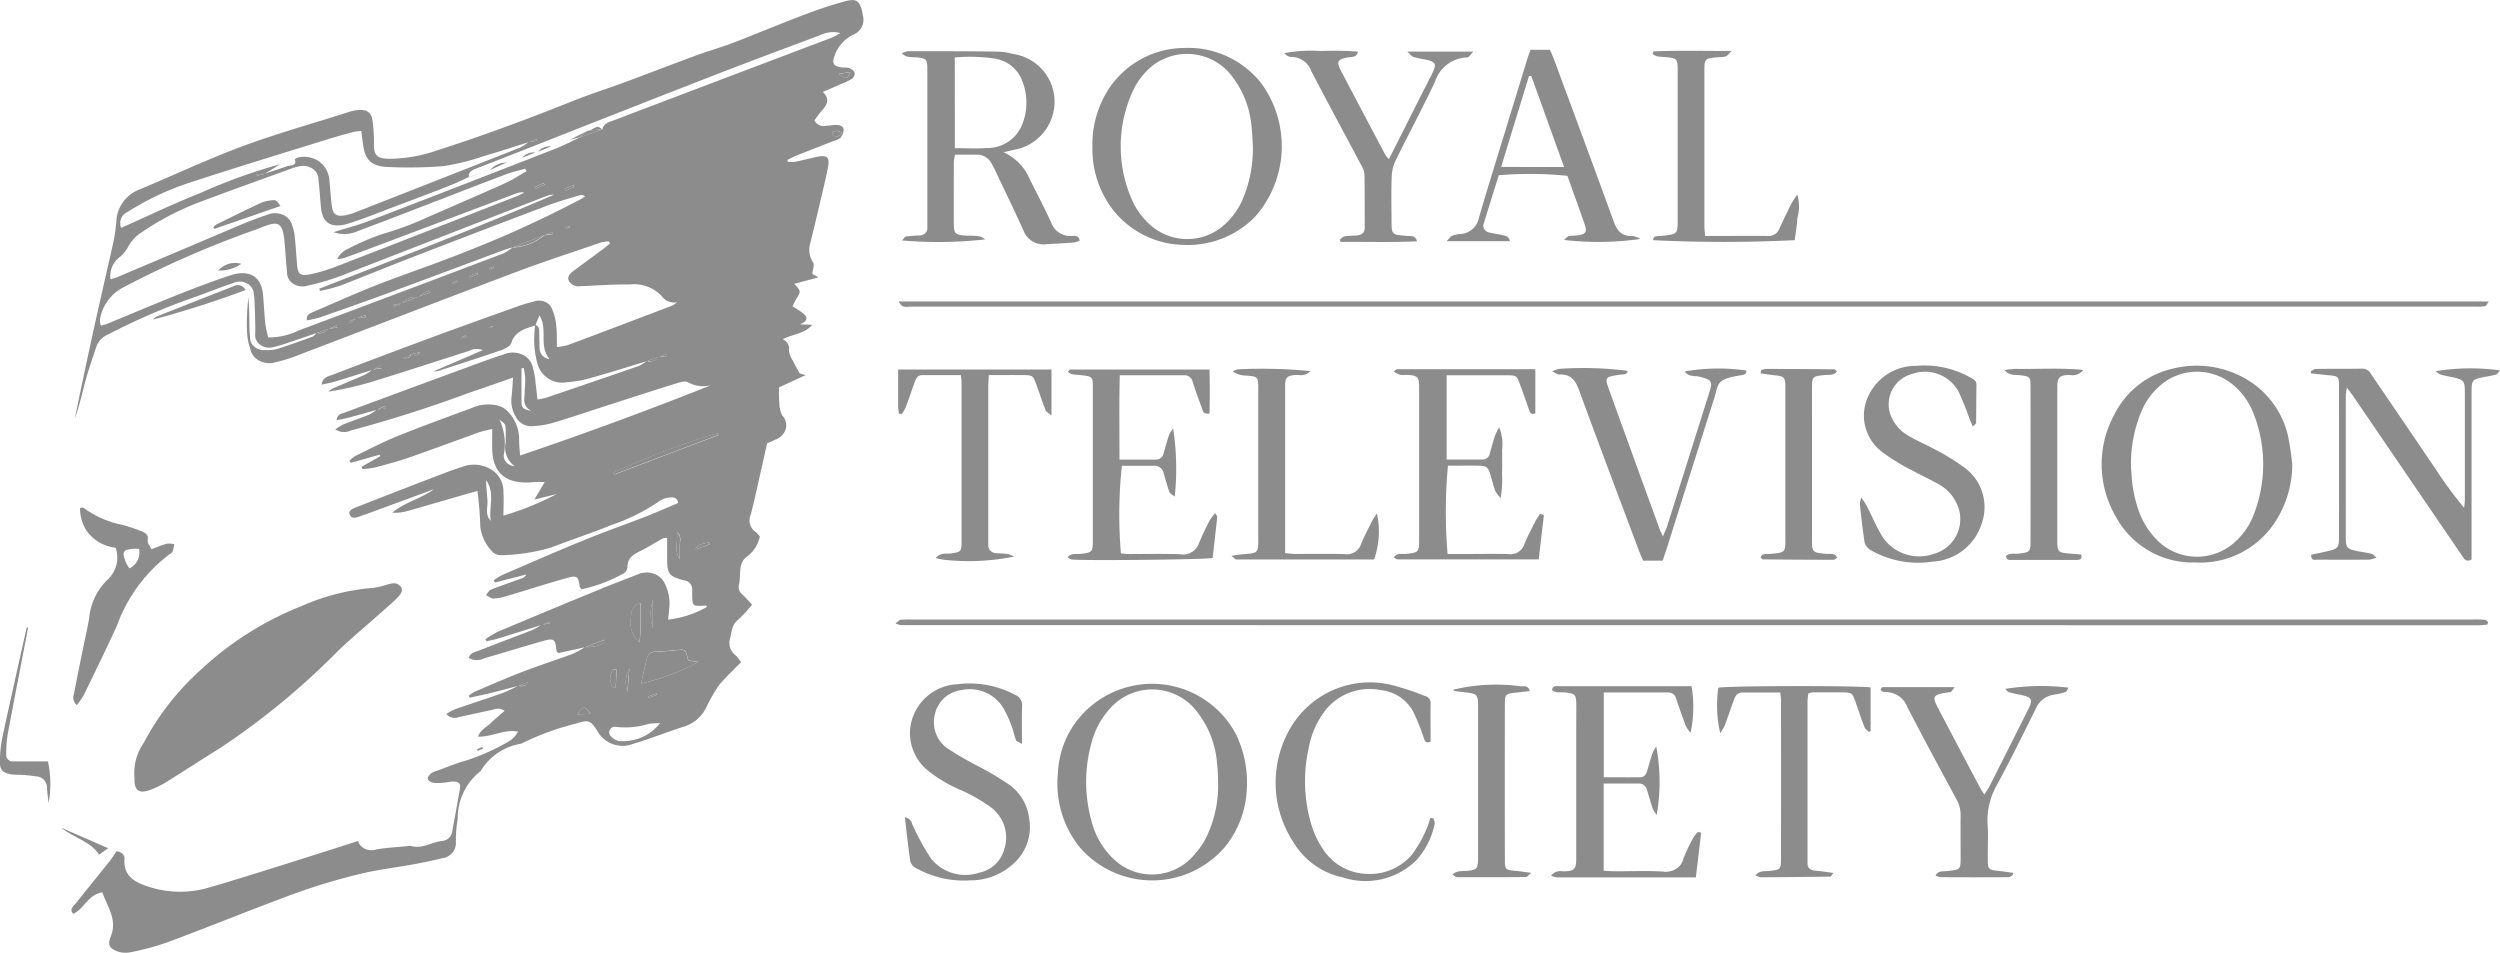 <svg xmlns="http://www.w3.org/2000/svg" width="134.431" height="51.239" viewBox="0 0 134.431 51.239">
  <g id="royal-television-society-award" opacity="0.45">
    <path id="Path_182" data-name="Path 182" d="M751.424,1326c-.813.253-1.624.51-2.438.758-.184.056-.378.087-.569.129l-.06-.111a5.869,5.869,0,0,1,.694-.41q2.725-1.147,5.462-2.271c.689-.283,1.391-.547,2.083-.82a1.175,1.175,0,0,1,.81-.018,1,1,0,0,1,.58.5,2.37,2.37,0,0,1,.247,1.435c-.009.178-.035.354-.056.533a5.477,5.477,0,0,0,2.1-.684c-.022-.024-.044-.071-.062-.069-.726.041-.726.041-.74-.584v-.273a.481.481,0,0,0-.443-.5c-.8-.213-.895-.349-.905-1.083v-1.2a.776.776,0,0,0-.226.026c-.4.219-.772.461-1.185.663s-.725.4-.72.863a.461.461,0,0,1-.216.362,8.233,8.233,0,0,1-2.249.849c-.047-.062-.1-.1-.108-.148-.076-.567-.139-.618-.772-.436-1.055.3-2.1.636-3.151.947a2.839,2.839,0,0,1-.715.137c-.13,0-.264-.121-.4-.187.091-.1.154-.254.278-.3.544-.213,1.1-.4,1.653-.6a.372.372,0,0,0,.235-.209l-1.684.434-.068-.122a3.677,3.677,0,0,1,.463-.284c1.475-.637,2.948-1.281,4.438-1.89,1.081-.442,2.191-.83,3.281-1.253.579-.226,1.145-.477,1.737-.726a.284.284,0,0,0-.124-.24.371.371,0,0,0-.291-.058,1.149,1.149,0,0,0-.565.176,10.332,10.332,0,0,1-2.562,1.286c-1.081.441-2.2.809-3.295,1.23a10.346,10.346,0,0,1-2.657.41.627.627,0,0,1-.478-.173,2.305,2.305,0,0,1-.666-1.367,17.644,17.644,0,0,0-.154-1.913c-.222.061-.428.115-.632.175-1.081.31-2.146.626-3.223.928a2.191,2.191,0,0,1-.72.061c.658-.559,1.554-.749,2.24-1.261l-1.854.683c-.683.251-1.362.507-2.048.749-.2.071-.484.2-.609-.02-.154-.274.17-.377.38-.46q2.253-.885,4.516-1.749c.358-.137.72-.273,1.081-.384a1.773,1.773,0,0,1,1.568.1,1.365,1.365,0,0,1,.7,1.244c.025.393,0,.788,0,1.262a15.956,15.956,0,0,0,2.876-1.168l-1.211.3.554-.939q-.289-.012-.579,0c-1.444.151-2.209-.44-2.243-1.746-.009-.342,0-.683,0-1.109q-.352.071-.693.174c-1.276.456-2.543.933-3.823,1.377-.592.205-1.205.362-1.814.524a4.532,4.532,0,0,1-.641.079l-.054-.119,1-.57-.031-.081-1.545.434-.079-.105a1.655,1.655,0,0,1,.309-.256c.756-.367,1.5-.76,2.282-1.075,1.307-.529,2.64-1.009,3.964-1.5a2.156,2.156,0,0,1,1.437-.136,1.127,1.127,0,0,1,.5.286,2.146,2.146,0,0,1,.633,1.5,8.684,8.684,0,0,0,.057.894c3.524-1.193,6.9-2.443,10.261-3.776a1.7,1.7,0,0,1-1.248-.168c-.12-.077-.4,0-.582.056-1.2.373-2.4.761-3.595,1.147-1.023.329-2.041.675-3.071.985a4.968,4.968,0,0,1-1.081.177.918.918,0,0,1-.9-.472,1.674,1.674,0,0,1-.247-1.1c.037-.321.051-.645.08-1.039-.856.3-1.631.568-2.409.835q-3.1,1.153-6.317,2.012a.827.827,0,0,1-.83-.065,3.432,3.432,0,0,1,.454-.274c.45-.179.912-.331,1.36-.512a2.468,2.468,0,0,0,.417-.273l.488-.066-.051-.137-.425.211c-.525.146-1.05.3-1.577.436-.182.049-.372.079-.595.124.028-.314.26-.349.434-.41q3.655-1.358,7.316-2.7c.4-.146.8-.291,1.2-.41a1.228,1.228,0,0,1,1.017-.011.985.985,0,0,1,.591.732,4.236,4.236,0,0,1,.139.8c.038.282.065.565.1.886a4.107,4.107,0,0,0,.463-.093q2.5-.847,4.987-1.708a2.236,2.236,0,0,0,.434-.273.522.522,0,0,0,.618-.22l.477-.041-.029-.1-.437.151-.618.22c-1.027.311-2.05.634-3.089.926a5.886,5.886,0,0,1-1.2.206,1.378,1.378,0,0,1-1.6-.98,4.964,4.964,0,0,1-.18-1.177,7.03,7.03,0,0,1,.051-.922c.227.071.216.243.221.41,0,.273.009.547.017.82a.583.583,0,0,0,.536.606c-.6-.724-.069-1.566-.545-2.354l-.215.547c-.558.172-1.106.324-1.292.936-.052.175-.361.335-.592.41-1.05.366-2.115.7-3.175,1.049a1.021,1.021,0,0,1-.422.076l2.653-1.142a.888.888,0,0,0-.752.045c-1.721.547-3.436,1.11-5.161,1.64a17.176,17.176,0,0,1-2.391.547,1.18,1.18,0,0,1,.232-.172c.572-.248,1.151-.481,1.721-.734a2.634,2.634,0,0,0,.408-.273l.5-.082-.054-.136-.436.227c-.655.206-1.307.41-1.963.615-.236.071-.483.112-.772.179.048-.389.34-.44.57-.527,1.7-.647,3.4-1.292,5.1-1.921,1.611-.6,3.23-1.173,4.849-1.754a8.067,8.067,0,0,1,.874-.262.836.836,0,0,1,.6,0,.692.692,0,0,1,.4.4,2.8,2.8,0,0,1,.223.892c.043.357.028.719.04,1.151a3.732,3.732,0,0,0,.584-.107q2.78-1.04,5.554-2.1a1.038,1.038,0,0,0,.318-.2.833.833,0,0,1-.822-.331,2.042,2.042,0,0,0-1.736-.628c-.877-.011-1.756.059-2.635.091a.6.6,0,0,1-.618-.273c-.124-.249.068-.41.26-.558.5-.376,1.007-.745,1.511-1.118.154-.111.289-.228.433-.343l-.062-.116a2.3,2.3,0,0,0-.43.061c-1.512.52-3.037,1.014-4.529,1.576-3.913,1.474-7.811,2.982-11.717,4.47a7.627,7.627,0,0,1-1.216.383,1.155,1.155,0,0,1-.894-.072.921.921,0,0,1-.5-.662,3.245,3.245,0,0,1-.165-.854,11.242,11.242,0,0,1,.077-1.913c.012.273.028.536.037.805.014.454,0,.91.045,1.367a.634.634,0,0,0,.247.515.82.82,0,0,0,.6.168,2.03,2.03,0,0,0,.666-.074c.618-.2,1.225-.418,1.831-.642.1-.037.164-.137.244-.215a.536.536,0,0,0,.618-.212l.5-.068-.045-.122-.445.2-.618.21c-.535.184-1.069.371-1.607.547a5.968,5.968,0,0,1-.7.207.839.839,0,0,1-.732-.108.636.636,0,0,1-.278-.609c.012-.6-.023-1.2-.042-1.8a1.909,1.909,0,0,0-.036-.325.658.658,0,0,0-.37-.575.843.843,0,0,0-.748-.013c-.674.222-1.329.486-1.993.727a34.843,34.843,0,0,0-4.756,2.05,1.106,1.106,0,0,0-.587.6c-.2.608-.417,1.215-.586,1.831-.188.684-.332,1.383-.581,2.062.091-.443.178-.887.272-1.328.309-1.463.618-2.925.947-4.386.28-1.263.578-2.523.856-3.787a8.661,8.661,0,0,0,.154-1.079,1.918,1.918,0,0,1,1.268-1.733c1.835-.77,3.634-1.619,5.506-2.314s3.811-1.23,5.716-1.842a2.4,2.4,0,0,1,.416-.1c.525-.067.8.084.867.547a8.187,8.187,0,0,1,.079,1.3c0,.577.154.749.808.765a7.987,7.987,0,0,0,2.643-.47c2.433-.778,4.814-1.665,7.171-2.608.927-.373,1.9-.683,2.844-1.03,1.3-.482,2.6-.984,3.9-1.464.586-.215,1.191-.386,1.775-.6.7-.259,1.391-.547,2.075-.82.8-.317,1.607-.642,2.422-.939.567-.206,1.148-.391,1.735-.547.522-.137.7-.03.851.432a3.165,3.165,0,0,1,.063.321.869.869,0,0,1-.525,1.059,1.949,1.949,0,0,0-.976,1.081c-.188.476-.08.634.473.683a.909.909,0,0,1,.309.029c.113.057.254.147.278.243a.367.367,0,0,1-.134.326,3.537,3.537,0,0,1-.595.282c-.309.137-.618.274-.981.428.431.41.2.726-.08,1.037a5.964,5.964,0,0,0-.369.492.545.545,0,0,0,.618.29c.184-.008.367-.042.551-.044s.4.065.4.262a.7.7,0,0,1-.171.429,1.009,1.009,0,0,1-.377.174c-.656.258-1.316.512-1.971.773-.176.07-.34.161-.508.245l.037.1a1.986,1.986,0,0,0,.383,0c.4-.083.794-.19,1.193-.273.49-.105.663.026.589.469s-.178.855-.277,1.282c-.228.976-.456,1.954-.7,2.927a1.212,1.212,0,0,0,.155.994c.093.152-.017.4-.036.628l.326.187-1.295.346c.366.41.363.4.1.82a3.616,3.616,0,0,0-.193.4,4.441,4.441,0,0,1,.609.4c.194.18.224.39-.215.557l.66.027c-.4.489-1.038.491-1.585.776a.553.553,0,0,1,.338.6,1.189,1.189,0,0,0,.2.539c.105.219.229.429.372.7l.326.087-1.438.666c0,.312,0,.6.025.89a1.442,1.442,0,0,0,.154.619.757.757,0,0,1,.184.731.869.869,0,0,1-.556.564q-.216.107-.445.194c-.117.528-.223,1.017-.334,1.5-.178.783-.339,1.57-.548,2.348a.751.751,0,0,0,.271.928,1.43,1.43,0,0,1,.222.244,1.841,1.841,0,0,1-.741,1.114c-.454.376-.252.994-.389,1.5a.529.529,0,0,0,.224.534c.155.145.29.3.487.511a6.814,6.814,0,0,1-.755.819c-.351.282-.326.641-.425.987a.847.847,0,0,0,.309.933,2.772,2.772,0,0,1,.28.359c-.318.32-.643.636-.952.964a3.227,3.227,0,0,0-.409.53,10.957,10.957,0,0,0-.531.975,2,2,0,0,1-1.282,1.025c-.885.29-1.75.632-2.643.9a1.55,1.55,0,0,1-1.908-.692c-.371-.578-.464-.62-1.162-.4a14.207,14.207,0,0,0-2.894,1.06.278.278,0,0,1-.056.023,3.081,3.081,0,0,0-2.163,1.465,3.2,3.2,0,0,0-1.235,2.572,6.614,6.614,0,0,0-.1,1.248.827.827,0,0,1-.746.87c-.513.13-1.033.235-1.557.331-.944.174-1.908.282-2.835.511a32.847,32.847,0,0,0-3.44,1.024c-2.331.855-4.622,1.793-6.952,2.662a14.542,14.542,0,0,1-2.057.546,1.252,1.252,0,0,1-.7-.1c-.366-.159-.442-.35-.264-.789.352-.876-.182-1.571-.463-2.352-.8.146-.953.881-1.566,1.156-.21-.247,0-.4.12-.538.618-.773,1.236-1.537,1.854-2.308.124-.153.221-.322.351-.513a.466.466,0,0,1,.333.139.36.36,0,0,1,.1.314c-.057,1.03.8,1.318,1.65,1.551a5.471,5.471,0,0,0,2.977-.082c1.483-.428,2.95-.9,4.421-1.359,1.159-.364,2.317-.738,3.514-1.121a.673.673,0,0,0,.378.425.826.826,0,0,0,.611.028c.538-.091,1.091-.118,1.636-.172.06,0,.13-.038.179-.023.63.2,1.146-.2,1.727-.26a.593.593,0,0,0,.536-.529q.206-1.128.409-2.255c.053-.3-.046-.41-.385-.41-.142,0-.283.044-.425.054a2.8,2.8,0,0,1-.61.016.432.432,0,0,1-.309-.209c-.025-.08.09-.219.181-.3a1.082,1.082,0,0,1,.329-.144c.513-.187,1.015-.4,1.545-.546a11.514,11.514,0,0,0,2.354-1.058,1.255,1.255,0,0,0,.442-.5c-.746-.136-1.381.29-2.144.274.117-.362.448-.506.67-.72s.485-.432.757-.671a.636.636,0,0,0-.618-.061c-.618.129-1.236.273-1.854.4a.57.57,0,0,1-.66-.168,3.057,3.057,0,0,1,.453-.25c.859-.3,1.727-.577,2.584-.882q.434-.177.845-.393a.439.439,0,0,0,.313.007.37.37,0,0,0,.218-.2l-.521.2c-.53.137-1.058.283-1.59.41-.347.086-.7.155-1.05.231l-.049-.1a1.725,1.725,0,0,1,.309-.216c.849-.361,1.7-.734,2.561-1.066.9-.347,1.83-.643,2.74-.981a4.735,4.735,0,0,0,.649-.363,1.717,1.717,0,0,0,1.1-.281l-.045-.111-1.04.4-1.454.32c-.055-.057-.1-.083-.1-.111-.074-.684-.122-.714-.862-.5-1.013.291-2.02.6-3.032.894a.866.866,0,0,1-.819-.016c.057-.284.337-.318.539-.4.953-.377,1.917-.733,2.872-1.106a3.891,3.891,0,0,0,.5-.286l.464-.069-.033-.093Zm-9.993-16.475-.431.163.082.1c.111-.093.224-.185.338-.274l.508-.052-.031-.106Zm2.927,1.939-.4.2c.193.019.352-.01.4-.2.184.048.369.1.485-.122Zm-.5-2.748.853-.337.653-.236-.079-.115c-.187.12-.374.24-.564.359a.981.981,0,0,0-.854.336l-.463.072.028.092Zm9.549-8.91,1.245-.444-.009.019c.056-.362.417-.425.7-.534q5.822-2.215,11.651-4.418a3.819,3.819,0,0,0,.44-.243,1.532,1.532,0,0,0-1.081.114c-1.965.734-3.93,1.468-5.883,2.226q-4.734,1.845-9.451,3.71-1.545.607-3.09,1.208c-.25.1-.507.186-.464.495l.009-.015c-.34.153-.673.321-1.023.458-.958.375-1.918.74-2.883,1.1-.85.319-1.688.666-2.557.938-.939.3-1.421-.009-1.5-.873-.046-.488-.074-.978-.131-1.465a.707.707,0,0,0-.344-.618.919.919,0,0,0-.772-.093,1.894,1.894,0,0,0-.293.082c-1.7.622-3.42,1.23-5.117,1.873a14.874,14.874,0,0,0-3.008,1.592,2.078,2.078,0,0,0-.723.8,1.847,1.847,0,0,1-.474.547,1.258,1.258,0,0,0-.45,1.163c.155-.052.27-.08.377-.125q3.223-1.362,6.445-2.733c.519-.219,1.044-.429,1.583-.605a1.054,1.054,0,0,1,.842-.015.861.861,0,0,1,.52.586,2.353,2.353,0,0,1,.142.638c.051.488.079.977.12,1.466.046.536.182.636.788.5a8.4,8.4,0,0,0,1.224-.364q4.883-1.891,9.757-3.8c.155-.062.3-.136.45-.212a.754.754,0,0,0-.429.044l-7.261,2.734c-.661.248-1.323.5-1.988.738a2.067,2.067,0,0,1-.38.058,1.089,1.089,0,0,1,.482-.5,14.232,14.232,0,0,1,1.866-.821,17.826,17.826,0,0,0,2.331-.846c.36-.172.735-.323,1.1-.484,1.081-.476,2.178-.942,3.255-1.432.4-.181.763-.425,1.143-.639l-.073-.137c-.343.1-.7.175-1.029.3-1.755.667-3.5,1.347-5.252,2.02-.9.347-1.809.695-2.717,1.032a1.726,1.726,0,0,1-1.305.063c.618-.2,1.253-.358,1.854-.586q5.059-1.942,10.1-3.914c.448-.175.871-.4,1.305-.6Zm-1.866,5.243-1.716.662c-.136.038-.276.068-.408.118-2.178.808-4.353,1.624-6.533,2.427-1.137.418-2.283.82-3.43,1.22a6.188,6.188,0,0,1-.7.159c-.039-.312.173-.378.349-.453,1.126-.485,2.243-.992,3.388-1.44,1.52-.595,3.082-1.112,4.6-1.719a59.815,59.815,0,0,0,6.354-2.885c.1-.052.182-.115.273-.172a.36.36,0,0,0-.3-.057c-.562.172-1.134.328-1.679.534q-3.8,1.435-7.58,2.9c-1.205.465-2.395.957-3.6,1.423a10,10,0,0,1-1.094.287l-.045-.12c4.23-1.648,8.473-3.266,12.632-5.056a1.124,1.124,0,0,0-.454.086q-5.471,2.128-10.942,4.251a12.559,12.559,0,0,1-1.863.554.919.919,0,0,1-.77-.1.705.705,0,0,1-.333-.623c-.056-.523-.084-1.049-.133-1.574a3.276,3.276,0,0,0-.1-.645c-.114-.372-.318-.462-.737-.335-.252.077-.492.181-.738.273a53.039,53.039,0,0,0-7.117,3.108,2.373,2.373,0,0,0-1.236,1.715,1.092,1.092,0,0,0,.046.331,3.2,3.2,0,0,0,.329-.092c1.284-.529,2.561-1.071,3.853-1.585.918-.365,1.843-.717,2.781-1.026,1.012-.331,1.658.052,1.753.995.056.547.074,1.093.133,1.629a5.985,5.985,0,0,0,.154.711,3.524,3.524,0,0,0,1.61-.362q5.535-2.067,11.056-4.16a2.617,2.617,0,0,0,.463-.306,2.9,2.9,0,0,0,1.715-.661l.474-.066-.028-.1Zm-.848-5c-.812.254-1.62.521-2.439.757a12.27,12.27,0,0,1-2.127.532,23.828,23.828,0,0,1-2.955.052c-.911-.021-1.276-.357-1.39-1.166-.035-.247-.066-.495-.1-.776a3.957,3.957,0,0,0-.463.065c-.51.136-1.02.281-1.523.439-2.345.73-4.7,1.444-7.027,2.207a14.914,14.914,0,0,0-3.589,1.667.644.644,0,0,0-.309.834c1.423-.631,2.781-1.288,4.2-1.849a30.341,30.341,0,0,1,4.349-1.574c-.276.172-.553.344-.833.514l-.476.037.02.088.449-.127c.4-.137.809-.257,1.208-.4.185-.067.551,0,.415-.366a.369.369,0,0,1,.192-.107,1.409,1.409,0,0,1,1.1.2,1.372,1.372,0,0,1,.572,1.042c.043.433.071.868.12,1.3.066.571.27.683.9.53a2.321,2.321,0,0,0,.29-.089q4.471-1.752,8.937-3.511a2.838,2.838,0,0,0,.474-.31l.456-.062-.034-.1Zm6.048,29.109A11.866,11.866,0,0,0,759.81,1328l-.505-.077a.41.41,0,0,1-.059-.074.755.755,0,0,1-.028-.105c-.087-.4-.128-.427-.541-.386-.385.037-.772.073-1.157.094a.443.443,0,0,0-.477.341c-.111.457-.213.911-.312,1.361Zm1.009,2.13c-.284.019-.463.019-.618.045a4.269,4.269,0,0,1-1.741.164.3.3,0,0,0-.309.481.827.827,0,0,0,.428.273,2.5,2.5,0,0,0,2.234-.96Zm-2.52-13.462.057.1,5.608-2.124-.051-.1a42.019,42.019,0,0,0-5.62,2.132Zm1.424,9.124a17.266,17.266,0,0,0,.042-2.112c-.484.137-.484.455-.505.733a1.41,1.41,0,0,0,.457,1.38Zm-6.233-14.759-.125.023v1.766c0,.358.074.439.553.527a.62.62,0,0,1-.4-.67c.015-.362.046-.722.048-1.083a4.076,4.076,0,0,0-.08-.56Zm-.5,5.279a1.238,1.238,0,0,1-.479-1.26c0-.251.014-.5,0-.755s-.022-.239-.332-.488a3.089,3.089,0,0,1,.242,1.85.508.508,0,0,0,.117.438.655.655,0,0,0,.445.218Zm-1.276,2.948c-.122-.727.246-1.5-.252-2.186,0,.372.056.739.073,1.107s-.144.748.18,1.077Zm10.173,2.05v-.748c0-.249.09-.48-.138-.683.02.492-.19.981.131,1.438Zm-3.4,5.941-.181-.015a.819.819,0,0,0-.014.977h.141Zm-2.136,2.42.737-.048c-.337-.429-.408-.429-.739.055Zm2.815-2.469a1.514,1.514,0,0,0-.1,1.253c.034-.428.068-.836.1-1.246Zm1.268-3.69a2.431,2.431,0,0,0,0,1.51Zm9.987-28.289c.429.3.463.292.632-.106Zm.187,3.156c-.224-.1-.381-.15-.519.009a.133.133,0,0,0,.029.137c.179.126.318.06.485-.14Zm-7.878,22.413.755-.273-.052-.114c-.255.108-.577.052-.711.4Zm-12.213-14.687.046.085.463-.207-.034-.065Zm10.135,22.5-.033-.067-.446.172.031.063Zm-4.973-27.2.045.111.477-.22-.049-.085Zm-1.061-.221-.071-.092-.482.221.045.079Zm-4.211,8.179-.04-.075-.233.1.034.064Zm1.177-.487c.1,0,.154.023.167.008a.4.4,0,0,0,.068-.115Zm-1.654-2.472-.036-.064-.272.111.037.068Zm1.69-.724.029.062.241-.095-.029-.061Zm4.071-2.187.043.079.23-.108-.031-.06Z" transform="translate(-722.254 -1292.408)"/>
    <path id="Path_183" data-name="Path 183" d="M780.061,1877.595a2.842,2.842,0,0,1,.493-1.864,14.111,14.111,0,0,1,3.1-3.963,17.184,17.184,0,0,1,5.384-3.4,11.706,11.706,0,0,1,3.763-.973,3.512,3.512,0,0,0,.833-.183c.266-.075.53-.148.728.089s-.012.456-.176.626c-.279.289-.6.547-.9.82-.738.655-1.5,1.288-2.214,1.964a39.967,39.967,0,0,1-6.375,5.268c-.973.6-1.928,1.23-2.9,1.834a4.988,4.988,0,0,1-.859.424c-.607.231-.865.07-.876-.513C780.061,1877.666,780.061,1877.607,780.061,1877.595Z" transform="translate(-772.831 -1835.774)"/>
    <path id="Path_184" data-name="Path 184" d="M1454.813,1348.2a2.79,2.79,0,0,1,1.4,1.442c.386.782.8,1.555,1.157,2.347a1.075,1.075,0,0,0,1.1.707c.165,0,.391-.04.425.255a1.355,1.355,0,0,1-.309.1c-.492.037-.983.064-1.476.09a1.144,1.144,0,0,1-1.228-.719c-.464-1.029-.958-2.05-1.443-3.067a5.257,5.257,0,0,0-.309-.6.861.861,0,0,0-.8-.427H1452.2a2.4,2.4,0,0,0-.068.389c0,1.109-.007,2.217,0,3.324,0,.547.075.611.714.641a6.156,6.156,0,0,1,.677.036,1.064,1.064,0,0,1,.3.165,22.536,22.536,0,0,1-4.48.057c.089-.089.155-.2.227-.213a6.32,6.32,0,0,1,.673-.053.465.465,0,0,0,.339-.111.358.358,0,0,0,.125-.3V1343.6c-.025-.411-.08-.451-.539-.5-.267-.031-.575.042-.834-.224a1.234,1.234,0,0,1,.337-.113c1.6,0,3.205,0,4.806.023a3.748,3.748,0,0,1,.846.127,2.6,2.6,0,0,1,2.225,2.55,2.627,2.627,0,0,1-2.163,2.6C1455.2,1348.108,1455.007,1348.145,1454.813,1348.2Zm-2.626-.221c.618,0,1.169.031,1.718-.007a2.015,2.015,0,0,0,1.9-1.257,3.173,3.173,0,0,0-.013-2.4,1.874,1.874,0,0,0-1.446-1.151,9.031,9.031,0,0,0-2.163-.063Z" transform="translate(-1400.842 -1340.011)"/>
    <path id="Path_185" data-name="Path 185" d="M1595.236,1971.76a5.268,5.268,0,0,1-1.177,3.143,5.152,5.152,0,0,1-7.795.034,5.477,5.477,0,0,1-1.185-4.026,5.035,5.035,0,0,1,.6-2.155,5.107,5.107,0,0,1,8.96.061A5.924,5.924,0,0,1,1595.236,1971.76Zm-1.545-.475c-.014-.227-.013-.555-.057-.879a5.121,5.121,0,0,0-1.236-2.969,3.024,3.024,0,0,0-4.515.018,4.347,4.347,0,0,0-1,1.853,7.841,7.841,0,0,0,0,4.2,4.226,4.226,0,0,0,1.286,2.135,2.976,2.976,0,0,0,3.874.048,4.571,4.571,0,0,0,.953-1.187,6.357,6.357,0,0,0,.689-3.225Z" transform="translate(-1528.191 -1929.361)"/>
    <path id="Path_186" data-name="Path 186" d="M1615.388,1344.964a5.46,5.46,0,0,1,.927-3.176,4.908,4.908,0,0,1,3.993-2.127,5,5,0,0,1,4.146,1.884,5.73,5.73,0,0,1-.322,7.193,5.059,5.059,0,0,1-3.832,1.514,4.965,4.965,0,0,1-3.7-1.752A5.353,5.353,0,0,1,1615.388,1344.964Zm8.628-.011c-.023-.362-.03-.726-.076-1.085a5.1,5.1,0,0,0-1.162-2.827,3.029,3.029,0,0,0-4.588-.018,3.7,3.7,0,0,0-.618.932,7.106,7.106,0,0,0,0,6,3.869,3.869,0,0,0,1,1.285,2.978,2.978,0,0,0,3.878-.042,3.9,3.9,0,0,0,1.021-1.41,6.986,6.986,0,0,0,.544-2.829Z" transform="translate(-1556.645 -1337.082)"/>
    <path id="Path_187" data-name="Path 187" d="M2505.129,1657.942a5.656,5.656,0,0,1-.821,2.942,4.8,4.8,0,0,1-4.4,2.336,4.686,4.686,0,0,1-4.284-2.5,5.573,5.573,0,0,1-.046-5.48,4.663,4.663,0,0,1,3.247-2.47,5.272,5.272,0,0,1,4.182.816,4.788,4.788,0,0,1,1.9,2.852A15.177,15.177,0,0,1,2505.129,1657.942Zm-8.667.181c.021.253.037.671.1,1.083a6.615,6.615,0,0,0,.24,1.012,4.227,4.227,0,0,0,1.117,1.856,3.028,3.028,0,0,0,4.152.026,3.764,3.764,0,0,0,1-1.485,7.451,7.451,0,0,0,0-5.345,3.714,3.714,0,0,0-1.082-1.565,3.013,3.013,0,0,0-3.93-.026,3.783,3.783,0,0,0-1.012,1.352,7.281,7.281,0,0,0-.586,3.092Z" transform="translate(-2381.87 -1632.975)"/>
    <path id="Path_188" data-name="Path 188" d="M1443.79,1902.932c.137-.108.2-.2.27-.2a5.381,5.381,0,0,1,.618-.016h83.976a4.994,4.994,0,0,1,.618.019c.068.008.12.1.155.136-.024.064-.024.084-.036.1a.1.1,0,0,1-.054.024c-.121.015-.243.025-.365.029q-42.449,0-84.9-.007A1.523,1.523,0,0,1,1443.79,1902.932Z" transform="translate(-1395.635 -1869.403)"/>
    <path id="Path_189" data-name="Path 189" d="M1446.631,1589.51h85.5c-.09.119-.13.239-.2.254a2.287,2.287,0,0,1-.489.021H1447.3C1447.095,1589.779,1446.8,1589.906,1446.631,1589.51Z" transform="translate(-1398.3 -1573.299)"/>
    <path id="Path_190" data-name="Path 190" d="M2677.158,1665.647c.292-.062.607-.124.917-.2.478-.107.572-.2.572-.64q.007-4.141,0-8.282c0-.454-.053-.485-.559-.528-.317-.027-.634-.067-.95-.1a.389.389,0,0,0-.011-.113c.091-.044.182-.124.274-.126.822-.011,1.643,0,2.472-.015.349-.007.445.217.578.41q1.749,2.567,3.49,5.136a20.774,20.774,0,0,0,1.436,1.937c.014-.149.038-.3.038-.447v-5.722c0-.683-.04-.727-.785-.878-.572-.116-.572-.116-.783-.3a11.642,11.642,0,0,1,3.46-.042c-.082.088-.133.2-.218.223a5.529,5.529,0,0,1-.6.124c-.682.136-.708.169-.713.807v9.009a.29.29,0,0,1-.448-.11c-.27-.387-.531-.778-.8-1.166l-5.058-7.417c-.1-.153-.219-.3-.394-.537a2.835,2.835,0,0,0-.063.377v7.683c0,.547.071.619.666.734.241.047.485.078.721.137.079.019.138.1.266.2a1.7,1.7,0,0,1-.382.112q-1.39.012-2.781,0C2677.348,1665.927,2677.114,1665.975,2677.158,1665.647Z" transform="translate(-2552.874 -1635.82)"/>
    <path id="Path_191" data-name="Path 191" d="M2023.22,1976.451c-.092.778-.185,1.555-.285,2.4h-7.484a1.216,1.216,0,0,1-.3-.091.608.608,0,0,1,.618-.234c.681,0,.735-.147.734-.735v-6.922c0-.472.009-.945,0-1.417-.012-.436-.082-.483-.573-.547-.246-.029-.533.059-.73-.137.043-.246.24-.194.387-.2h7.115a6.566,6.566,0,0,1-.052,2.511,2.215,2.215,0,0,1-.255-.375c-.182-.482-.352-.967-.517-1.454a.424.424,0,0,0-.416-.343h-3.477v4.559c.657,0,1.305.006,1.953,0,.25,0,.333-.183.387-.368.094-.316.182-.633.287-.946a2.2,2.2,0,0,1,.193-.34,10.179,10.179,0,0,1,.024,3.679,1.837,1.837,0,0,1-.21-.33c-.11-.331-.208-.666-.308-1a.447.447,0,0,0-.463-.359h-1.869v4.693c.234.011.433.026.632.027.842,0,1.687-.033,2.526.012a1.064,1.064,0,0,0,.724-.134.848.848,0,0,0,.4-.549,9.887,9.887,0,0,1,.547-1.154,1.813,1.813,0,0,1,.253-.3Z" transform="translate(-1931.745 -1931.671)"/>
    <path id="Path_192" data-name="Path 192" d="M1886.048,1663.981c-.093.783-.184,1.568-.28,2.39h-7.57c-.066,0-.134-.057-.22-.1.168-.273.446-.179.664-.2.638-.063.693-.1.695-.661v-8.282c0-.569-.061-.663-.726-.683a.744.744,0,0,1-.639-.193c.08-.045.14-.109.2-.109h7.415v2.37c-.234.1-.287-.044-.34-.191-.164-.469-.324-.937-.5-1.4-.155-.435-.181-.45-.7-.454h-3.23V1661h1.922a.4.4,0,0,0,.406-.347c.083-.3.163-.6.26-.9a4.512,4.512,0,0,1,.236-.489,2.423,2.423,0,0,1,.154,1.252c.018.41.011.835,0,1.253a5.325,5.325,0,0,1-.077,1.3,2.158,2.158,0,0,1-.291-.387c-.1-.295-.173-.6-.267-.895-.125-.39-.2-.448-.635-.456-.552-.011-1.1,0-1.637,0a26.85,26.85,0,0,0-.02,4.748h.893c.78,0,1.562-.015,2.342,0a.79.79,0,0,0,.888-.507c.167-.429.389-.84.6-1.254.068-.137.164-.263.246-.394Z" transform="translate(-1803.028 -1636.289)"/>
    <path id="Path_193" data-name="Path 193" d="M1593.684,1656.587c.045-.055.079-.129.113-.129h7.5c.022.812.022,1.593,0,2.369-.375.047-.36-.175-.411-.306-.179-.465-.341-.932-.494-1.4a.439.439,0,0,0-.464-.353h-3.456c-.037,1.52-.014,3-.015,4.534h1.959a.407.407,0,0,0,.412-.343c.1-.333.188-.669.3-1a1.679,1.679,0,0,1,.216-.324,14.359,14.359,0,0,1,.085,3.662c-.13-.111-.256-.167-.288-.251-.117-.328-.207-.664-.3-1a.512.512,0,0,0-.555-.41h-1.7a24.772,24.772,0,0,0-.051,4.711c.146.011.31.033.464.034.9,0,1.809-.022,2.711.01a.9.9,0,0,0,1.018-.586,13.656,13.656,0,0,1,.595-1.255,2.822,2.822,0,0,1,.282-.37c.065.125.113.171.108.214-.079.739-.164,1.479-.246,2.2-.369.086-7.09.155-7.594.078-.066-.009-.124-.068-.206-.117.2-.242.463-.158.69-.182.6-.06.667-.108.667-.636V1657.4c0-.555-.032-.569-.644-.64C1594.149,1656.728,1593.888,1656.77,1593.684,1656.587Z" transform="translate(-1536.26 -1636.589)"/>
    <path id="Path_194" data-name="Path 194" d="M2290.167,1656.014c-.08-.188-.136-.312-.185-.436a14.924,14.924,0,0,0-.6-1.48,2.065,2.065,0,0,0-2.509-.905,1.685,1.685,0,0,0-1.139,2.174,2.184,2.184,0,0,0,.988,1.15c.422.254.893.444,1.324.683a11.732,11.732,0,0,1,1.709,1.048,2.631,2.631,0,0,1,.879,3.006,2.924,2.924,0,0,1-2.626,2.02,5.1,5.1,0,0,1-3.3-.6.716.716,0,0,1-.354-.4c-.115-.7-.185-1.406-.265-2.11a1.5,1.5,0,0,1,.083-.336c.143.22.223.324.283.439.3.576.54,1.179.889,1.727a2.372,2.372,0,0,0,2.731.861,1.937,1.937,0,0,0,1.377-2.257,2.238,2.238,0,0,0-1.037-1.433c-.45-.273-.959-.488-1.424-.752a10.744,10.744,0,0,1-1.712-1.044,2.44,2.44,0,0,1-.7-3.06,2.8,2.8,0,0,1,2.539-1.561,5.027,5.027,0,0,1,2.935.637c.155.087.309.168.309.369-.012.683-.011,1.379-.018,2.069C2290.34,1655.858,2290.289,1655.885,2290.167,1656.014Z" transform="translate(-2184.083 -1633.075)"/>
    <path id="Path_195" data-name="Path 195" d="M1926.83,1348.333c-.266.851-.542,1.723-.809,2.6a.329.329,0,0,0,.038.318.42.42,0,0,0,.305.171c.278.064.564.1.837.174a.351.351,0,0,1,.226.284h-3.4c.13-.136.187-.239.28-.283a1.266,1.266,0,0,1,.414-.1,1.072,1.072,0,0,0,1.034-.855c.438-1.512.911-3.015,1.371-4.521q.627-2.05,1.257-4.1c.043-.137.1-.273.154-.432h1.044c.06.145.138.308.2.474,1.081,2.914,2.162,5.826,3.224,8.747.178.488.411.82,1.051.794a1.313,1.313,0,0,1,.386.156,16.015,16.015,0,0,1-4.109.053c.1-.082.166-.169.255-.2a1.859,1.859,0,0,1,.367-.033c.553-.059.644-.165.483-.634-.3-.867-.618-1.729-.918-2.58a20.125,20.125,0,0,0-3.691-.033Zm3.51-.443-1.766-4.9-.12.011-1.5,4.888Z" transform="translate(-1846.236 -1338.911)"/>
    <path id="Path_196" data-name="Path 196" d="M1451.936,1973.056c.377.1.352.307.432.457a13.525,13.525,0,0,0,.965,1.753,2.364,2.364,0,0,0,2.609.77,1.746,1.746,0,0,0,1.333-1.24,2.021,2.021,0,0,0-.734-2.288,8.762,8.762,0,0,0-1.593-.911,7.561,7.561,0,0,1-1.782-1.056,2.61,2.61,0,0,1-.955-2.112,2.674,2.674,0,0,1,2.554-2.525,5.2,5.2,0,0,1,3.077.561.594.594,0,0,1,.4.6c-.028.65-.009,1.3-.009,2.05-.155-.1-.294-.136-.32-.2-.1-.256-.145-.53-.246-.785a5.9,5.9,0,0,0-.444-.957,2.1,2.1,0,0,0-2.221-.957,1.675,1.675,0,0,0-1.454,1.309,1.722,1.722,0,0,0,.677,1.829,19.152,19.152,0,0,0,1.692.98,16.466,16.466,0,0,1,1.625.97,2.6,2.6,0,0,1,1.081,1.843,2.635,2.635,0,0,1-.735,2.3,3.421,3.421,0,0,1-2.445,1.005,5.262,5.262,0,0,1-2.878-.645.649.649,0,0,1-.332-.353C1452.115,1974.682,1452.035,1973.907,1451.936,1973.056Z" transform="translate(-1403.279 -1929.112)"/>
    <path id="Path_197" data-name="Path 197" d="M2015.935,1655.434a2.126,2.126,0,0,1,.4-.137,18.8,18.8,0,0,1,3.665.108c-.037.235-.271.186-.425.209-.8.119-.815.137-.564.835q.891,2.46,1.784,4.928.465,1.271.927,2.541c.037.1.088.2.177.393.093-.22.155-.352.206-.493q1.153-3.647,2.3-7.294c.178-.564.106-.637-.528-.8-.267-.068-.628.015-.8-.288a10.482,10.482,0,0,1,3.3-.049c.039.213-.154.235-.309.26-1.341.208-1.173.471-1.415,1.238q-1.273,4.013-2.535,8.028c-.071.225-.155.449-.231.7h-1.052c-.067-.161-.154-.34-.222-.525-1.081-2.878-2.164-5.756-3.225-8.64-.182-.492-.394-.877-1.082-.846C2016.229,1655.609,2016.126,1655.521,2015.935,1655.434Z" transform="translate(-1932.478 -1635.464)"/>
    <path id="Path_198" data-name="Path 198" d="M2302.1,1968.581c.042-.058.071-.137.1-.137h3.894a1.9,1.9,0,0,1-.22.261c-.038.03-.118.019-.179.028-.752.109-.826.213-.517.8q1.153,2.2,2.318,4.394c.042.079.1.153.19.292.115-.182.207-.309.278-.447q1.044-2.064,2.079-4.13c.274-.547.212-.649-.436-.79a5.805,5.805,0,0,1-.6-.137c-.076-.023-.127-.109-.2-.176a12.194,12.194,0,0,1,3.409-.067c-.063.092-.1.21-.173.238a3.474,3.474,0,0,1-.594.136,1.263,1.263,0,0,0-.986.734c-.682,1.38-1.361,2.764-2.1,4.123a3.834,3.834,0,0,0-.5,2.149c.042.634,0,1.271.011,1.914,0,.474.06.51.6.563.251.025.5.067.75.1v.114c-.076.042-.155.12-.226.121q-1.853.012-3.7,0a.841.841,0,0,1-.235-.094c.139-.261.391-.213.592-.233.754-.077.755-.071.757-.755,0-.745-.01-1.491,0-2.234a1.728,1.728,0,0,0-.232-.887c-.886-1.64-1.771-3.28-2.626-4.93a1.24,1.24,0,0,0-1.223-.82.473.473,0,0,1-.168-.054C2302.166,1968.653,2302.154,1968.634,2302.1,1968.581Z" transform="translate(-2200.984 -1931.495)"/>
    <path id="Path_199" data-name="Path 199" d="M1789.171,1342.528h3.553c-.123.137-.182.219-.255.287a.213.213,0,0,1-.115.029,1.874,1.874,0,0,0-1.687,1.294c-.666,1.425-1.421,2.817-2.115,4.236a2.23,2.23,0,0,0-.217.886c-.029.78-.013,1.56-.009,2.342s0,.772.866.841c.183.014.422-.038.5.288-1.391.066-2.748.019-4.1.033l-.057-.118c.088-.064.169-.164.267-.183a5.273,5.273,0,0,1,.618-.042c.286-.019.464-.137.464-.41,0-.957,0-1.924-.011-2.887a1.239,1.239,0,0,0-.188-.51c-.889-1.677-1.794-3.345-2.67-5.026a1.139,1.139,0,0,0-1.124-.769.5.5,0,0,1-.321-.21,7.933,7.933,0,0,1,1.98-.111,17.88,17.88,0,0,1,1.971.031c-.059.312-.292.273-.476.306-.591.086-.7.216-.464.673.8,1.533,1.609,3.06,2.421,4.589a1.618,1.618,0,0,0,.184.215l.746-1.476q.772-1.54,1.557-3.082c.292-.58.237-.683-.451-.82a4.111,4.111,0,0,1-.536-.118C1789.405,1342.781,1789.345,1342.687,1789.171,1342.528Z" transform="translate(-1713.5 -1339.755)"/>
    <path id="Path_200" data-name="Path 200" d="M2164.6,1968.891a3.564,3.564,0,0,0-.046.41v8.719c0,.266.154.389.463.41s.582.07.927.112c-.094.121-.124.2-.155.2q-1.874.026-3.752.036a.951.951,0,0,1-.276-.108c.2-.261.464-.207.688-.228.63-.062.676-.083.678-.612q.007-4.307,0-8.61a3.537,3.537,0,0,0-.042-.377h-2.036c-.277,0-.379.185-.451.385-.167.468-.326.938-.5,1.4a2.81,2.81,0,0,1-.24.394,6.586,6.586,0,0,1-.1-2.437c.463-.107,7.533-.122,8.188-.014v2.348l-.1.041c-.077-.083-.19-.156-.226-.251-.18-.464-.333-.935-.5-1.4s-.2-.47-.747-.475h-1.545a1.149,1.149,0,0,0-.221.057Z" transform="translate(-2067.359 -1931.604)"/>
    <path id="Path_201" data-name="Path 201" d="M1446.068,1658.945c-.01-.137-.033-.282-.034-.422v-1.937h8.245v2.474c-.155-.137-.285-.2-.318-.287-.187-.481-.345-.97-.524-1.454-.154-.4-.182-.428-.652-.434-.618-.008-1.222,0-1.875,0-.012.24-.029.417-.029.593v8.559a.369.369,0,0,0,.12.3.476.476,0,0,0,.332.124c.2.015.413.017.618.049a1.4,1.4,0,0,1,.309.136,12.219,12.219,0,0,1-3.729.172,3.557,3.557,0,0,1-.476-.094c.258-.316.552-.214.794-.247.53-.068.593-.1.594-.579v-8.67c0-.089-.018-.177-.037-.342h-2.078c-.254,0-.332.185-.4.362-.167.468-.326.938-.5,1.4a2.133,2.133,0,0,1-.206.338Z" transform="translate(-1397.738 -1636.715)"/>
    <path id="Path_202" data-name="Path 202" d="M1740.893,1655.566a.676.676,0,0,1-.638.222c-.734,0-.731.187-.728.735v8.845c.218.018.376.043.533.043.882,0,1.765-.012,2.648.007a.793.793,0,0,0,.888-.5c.176-.444.409-.871.618-1.3.062-.125.155-.237.249-.384a4.513,4.513,0,0,1-.154,2.475h-7.415c-.052,0-.1-.079-.258-.2.3-.038.488-.07.678-.085.733-.056.763-.078.765-.712v-8.332c-.008-.477-.048-.507-.6-.557a1.373,1.373,0,0,1-.773-.221,1.132,1.132,0,0,1,.268-.116,26.763,26.763,0,0,1,3.919.094Z" transform="translate(-1670.422 -1635.625)"/>
    <path id="Path_203" data-name="Path 203" d="M1783.421,1973.047c.027.105.1.219.074.315a4.135,4.135,0,0,1-1,1.966,3.9,3.9,0,0,1-3.934.906,4.077,4.077,0,0,1-2.663-1.9,5.829,5.829,0,0,1-.013-6.368,4.956,4.956,0,0,1,5.655-1.98,12.279,12.279,0,0,1,1.43.491.378.378,0,0,1,.309.362c-.008.707,0,1.413,0,2.1-.286.1-.309-.052-.362-.2a12.346,12.346,0,0,0-.554-1.382,2.232,2.232,0,0,0-1.73-1.19,3.043,3.043,0,0,0-2.978,1.037,4.654,4.654,0,0,0-.938,2.11,8.152,8.152,0,0,0,.154,4.1,4.9,4.9,0,0,0,.714,1.436,2.9,2.9,0,0,0,2.3,1.194,2.954,2.954,0,0,0,2.394-1.04,6.613,6.613,0,0,0,.772-1.353,4.151,4.151,0,0,0,.207-.607Z" transform="translate(-1706.352 -1929.053)"/>
    <path id="Path_204" data-name="Path 204" d="M2103.74,1342.584c1.353-.056,2.709-.021,4.206-.023-.17.163-.226.256-.308.289a1.418,1.418,0,0,1-.365.045c-.782.062-.791.066-.792.737v8.336c0,.16.021.32.037.539h1.121c.74,0,1.478-.01,2.217,0a.621.621,0,0,0,.656-.386c.2-.455.423-.9.647-1.353a5.235,5.235,0,0,1,.318-.484,2.292,2.292,0,0,1,0,1.274c-.013.4-.092.791-.139,1.178q-3.8.186-7.613,0c0-.246.226-.211.392-.227.927-.092.927-.089.927-.894v-8.168c-.017-.446-.074-.5-.558-.547-.183-.016-.37-.021-.55-.051a.869.869,0,0,1-.236-.125Z" transform="translate(-2014.831 -1339.821)"/>
    <path id="Path_205" data-name="Path 205" d="M727.57,1803.038a.523.523,0,0,1-.154-.614c.154-.842.332-1.682.5-2.521.108-.537.241-1.07.321-1.609a3.274,3.274,0,0,1,.953-1.976,1.618,1.618,0,0,0,.463-1.743,2.194,2.194,0,0,1-1.591-.956,2.229,2.229,0,0,1-.323-1.181c.1-.013.154-.034.171-.021a5.234,5.234,0,0,0,2.126.934,9.7,9.7,0,0,1,.927.306c.247.094.477.193.413.519-.026.136.113.29.2.481.309-.115.562-.228.831-.3a1.248,1.248,0,0,1,.4.028,2.58,2.58,0,0,1-.091.391c-.025.062-.1.109-.17.154a8.339,8.339,0,0,0-2.821,3.827c-.567,1.247-1.174,2.479-1.772,3.714A5.391,5.391,0,0,1,727.57,1803.038Zm2.822-7.351a.947.947,0,0,0,.519-1.048,1.9,1.9,0,0,0-.689.057c-.256.137-.1.4-.048.6a1.9,1.9,0,0,0,.222.392Z" transform="translate(-723.434 -1765.122)"/>
    <path id="Path_206" data-name="Path 206" d="M2197.732,1656.056a1.074,1.074,0,0,1,.262-.069q1.847,0,3.69.02c.039,0,.077.068.13.12-.177.227-.446.164-.667.188-.647.071-.667.076-.672.67s0,1.2,0,1.8v6.423c0,.634.037.656.757.723.2.018.464-.071.593.206-.066.041-.128.112-.188.112q-1.906,0-3.811-.022c-.039,0-.076-.071-.115-.112.106-.245.346-.167.53-.183.772-.07.8-.082.8-.741v-8.382c-.031-.372-.093-.425-.508-.474-.274-.031-.548-.071-.819-.107Z" transform="translate(-2103.038 -1636.148)"/>
    <path id="Path_207" data-name="Path 207" d="M2410.285,1655.805a4.741,4.741,0,0,1,.576-.067c1.189.022,2.384-.064,3.653.056a.711.711,0,0,1-.712.273c-.559,0-.682.13-.68.674v8.233c0,.612.044.649.713.7l.573.047c.069.29-.116.288-.281.29h-3.391c-.155,0-.348.048-.371-.216.181-.164.441-.1.669-.122.579-.062.647-.1.648-.593q.008-4.224,0-8.45c0-.469-.054-.492-.607-.555C2410.837,1656.049,2410.55,1656.113,2410.285,1655.805Z" transform="translate(-2302.496 -1635.903)"/>
    <path id="Path_208" data-name="Path 208" d="M1929.266,1968.265a9.84,9.84,0,0,1,3.668-.183c.164,0,.377-.054.463.255-.273.031-.521.061-.772.086-.5.051-.57.1-.57.537q-.008,4.249,0,8.5c0,.476.048.5.6.547.235.022.464.06.819.105-.155.136-.224.224-.288.225q-1.853.016-3.7.007c-.075,0-.154-.079-.252-.137.241-.232.523-.177.773-.2.514-.052.581-.108.607-.571v-8.5c-.034-.392-.113-.463-.553-.515-.241-.029-.482-.056-.724-.087C1929.332,1968.336,1929.317,1968.314,1929.266,1968.265Z" transform="translate(-1851.134 -1931.176)"/>
    <path id="Path_209" data-name="Path 209" d="M664.932,1910.237c-.368,1.913-.743,3.827-1.1,5.739a7.005,7.005,0,0,0-.074,1.031.35.35,0,0,0,.392.4H666a5.583,5.583,0,0,1,.034,2.244c-.029-.283-.07-.565-.085-.849a.6.6,0,0,0-.595-.588c-.221-.034-.443-.059-.667-.077s-.413,0-.618-.027c-.473-.067-.657-.231-.65-.652a6.68,6.68,0,0,1,.124-1.3c.426-1.994.879-3.982,1.321-5.974Z" transform="translate(-663.423 -1876.466)"/>
    <path id="Path_210" data-name="Path 210" d="M801.486,1573.715q-2.442.915-4.985,1.592a1.069,1.069,0,0,1,.232-.177q2.042-.811,4.092-1.61A.462.462,0,0,1,801.486,1573.715Z" transform="translate(-788.284 -1558.119)"/>
    <path id="Path_211" data-name="Path 211" d="M716.7,2108l2.519,1.1-.491.342C718.254,2108.709,717.338,2108.535,716.7,2108Z" transform="translate(-713.403 -2063.489)"/>
    <path id="Path_212" data-name="Path 212" d="M1079.22,2028.325l-.3.115-.043-.07.272-.137Z" transform="translate(-1053.238 -1988.067)"/>
    <path id="Path_213" data-name="Path 213" d="M1222.1,1934.553c.1-.451.2-.905.309-1.357a.443.443,0,0,1,.477-.342c.386-.02.773-.056,1.157-.094.411-.04.454-.012.54.387a.9.9,0,0,0,.028.105.446.446,0,0,0,.059.074l.505.076a11.856,11.856,0,0,1-3.076,1.15Z" transform="translate(-1187.624 -1897.801)"/>
    <path id="Path_214" data-name="Path 214" d="M1197.612,1721.3a41.786,41.786,0,0,1,5.614-2.132l.051.1-5.609,2.124Z" transform="translate(-1164.646 -1695.882)"/>
    <path id="Path_215" data-name="Path 215" d="M1213.458,1888.773a1.412,1.412,0,0,1-.463-1.38c.023-.273.021-.593.505-.733a17.215,17.215,0,0,1-.042,2.113Z" transform="translate(-1179.068 -1854.232)"/>
    <path id="Path_216" data-name="Path 216" d="M1253.007,1818.574c-.321-.455-.11-.946-.139-1.429.229.2.133.45.137.684S1253.007,1818.325,1253.007,1818.574Z" transform="translate(-1216.453 -1788.51)"/>
    <path id="Path_217" data-name="Path 217" d="M1195.4,1951.912c-.018.323-.037.645-.054.966h-.142a.821.821,0,0,1,.015-.978Z" transform="translate(-1162.241 -1915.905)"/>
    <path id="Path_218" data-name="Path 218" d="M1166.121,1990.11c.331-.484.4-.485.737-.048Z" transform="translate(-1135.098 -1951.683)"/>
    <path id="Path_219" data-name="Path 219" d="M1208.763,1951.255c-.034.411-.068.82-.1,1.254A1.511,1.511,0,0,1,1208.763,1951.255Z" transform="translate(-1174.925 -1915.299)"/>
    <path id="Path_220" data-name="Path 220" d="M1111.557,1523.976a2.857,2.857,0,0,1-1.713.663l.011.008,1.715-.662Z" transform="translate(-1082.294 -1511.342)"/>
    <path id="Path_221" data-name="Path 221" d="M1230.377,1883.762v1.51A2.435,2.435,0,0,1,1230.377,1883.762Z" transform="translate(-1195.273 -1851.49)"/>
    <path id="Path_222" data-name="Path 222" d="M1394.14,1363.555l.63-.1C1394.6,1363.849,1394.57,1363.857,1394.14,1363.555Z" transform="translate(-1349.048 -1359.578)"/>
    <path id="Path_223" data-name="Path 223" d="M1173.841,1922.942l1.04-.4.045.111a1.712,1.712,0,0,1-1.1.282Z" transform="translate(-1142.33 -1888.151)"/>
    <path id="Path_224" data-name="Path 224" d="M1389.118,1421.58c-.169.2-.309.265-.49.15a.132.132,0,0,1-.03-.136C1388.736,1421.429,1388.894,1421.48,1389.118,1421.58Z" transform="translate(-1343.839 -1414.447)"/>
    <path id="Path_225" data-name="Path 225" d="M1269.406,1827.078c.135-.343.456-.287.7-.39l.052.112Z" transform="translate(-1232.01 -1797.531)"/>
    <path id="Path_226" data-name="Path 226" d="M1168.478,1420.047l.164-.044.675-.053-1.245.444Z" transform="translate(-1136.927 -1412.994)"/>
    <path id="Path_227" data-name="Path 227" d="M1161.225,1421.744l-.408.346.042-.015-.519.119Z" transform="translate(-1129.676 -1414.691)"/>
    <path id="Path_228" data-name="Path 228" d="M1027.148,1579.048l.561-.361.079.115-.654.236Z" transform="translate(-1004.686 -1563.068)"/>
    <path id="Path_229" data-name="Path 229" d="M1071.46,1561.514l.476-.187.034.067-.464.206Z" transform="translate(-1046.278 -1546.655)"/>
    <path id="Path_230" data-name="Path 230" d="M1228.454,1975.785l-.448.168-.031-.062.447-.172Z" transform="translate(-1193.136 -1938.427)"/>
    <path id="Path_231" data-name="Path 231" d="M1155.146,1475.352l.472-.194.05.085-.476.22Z" transform="translate(-1124.8 -1465.193)"/>
    <path id="Path_232" data-name="Path 232" d="M1129.525,1473.065l-.508.207-.045-.079.482-.221Z" transform="translate(-1100.242 -1463.124)"/>
    <path id="Path_233" data-name="Path 233" d="M1014.179,1585.121l-.853.338.012.008a.959.959,0,0,1,.853-.338Z" transform="translate(-991.731 -1569.151)"/>
    <path id="Path_234" data-name="Path 234" d="M1177.991,1417.724l-.675.053c.218-.067.42-.353.666-.035Z" transform="translate(-1145.603 -1410.769)"/>
    <path id="Path_235" data-name="Path 235" d="M1115.827,1964.262l.521-.2a.368.368,0,0,1-.218.2.437.437,0,0,1-.314-.006Z" transform="translate(-1087.896 -1927.405)"/>
    <path id="Path_236" data-name="Path 236" d="M992.1,1692.634l.425-.211.051.137-.488.066Z" transform="translate(-971.811 -1670.595)"/>
    <path id="Path_237" data-name="Path 237" d="M988.29,1652.538l.434-.227.056.137-.5.081Z" transform="translate(-968.229 -1632.671)"/>
    <path id="Path_238" data-name="Path 238" d="M1227.561,1644.077l.618-.22-.012-.007a.516.516,0,0,1-.618.222Z" transform="translate(-1192.735 -1624.673)"/>
    <path id="Path_239" data-name="Path 239" d="M1015.378,1641.565c-.039.193-.2.22-.391.2l.4-.2Z" transform="translate(-993.288 -1622.514)"/>
    <path id="Path_240" data-name="Path 240" d="M1135.812,1905.019l.415-.171.033.093-.464.068Z" transform="translate(-1106.646 -1871.426)"/>
    <path id="Path_241" data-name="Path 241" d="M1021.353,1639.512l.48-.124c-.116.226-.309.171-.488.12Z" transform="translate(-999.254 -1620.454)"/>
    <path id="Path_242" data-name="Path 242" d="M1065.506,1623.191l-.24.092-.034-.064.233-.1Z" transform="translate(-1040.434 -1605.071)"/>
    <path id="Path_243" data-name="Path 243" d="M939.983,1616.371l.618-.21-.013-.013a.534.534,0,0,1-.618.212Z" transform="translate(-922.902 -1598.482)"/>
    <path id="Path_244" data-name="Path 244" d="M1088.738,1613.741l.235-.107a.386.386,0,0,1-.067.115C1088.888,1613.764,1088.834,1613.747,1088.738,1613.741Z" transform="translate(-1062.49 -1596.106)"/>
    <path id="Path_245" data-name="Path 245" d="M950.089,1612.877l.445-.2.045.121-.5.069Z" transform="translate(-932.385 -1595.2)"/>
    <path id="Path_246" data-name="Path 246" d="M967.474,1605.937l-.335.273-.082-.1.431-.163Z" transform="translate(-948.317 -1588.829)"/>
    <path id="Path_247" data-name="Path 247" d="M973.857,1603.259l.464-.165.031.105-.508.05Z" transform="translate(-954.686 -1586.141)"/>
    <path id="Path_248" data-name="Path 248" d="M1006.362,1591.314l-.432.17-.028-.092.463-.071Z" transform="translate(-984.767 -1575.004)"/>
    <path id="Path_249" data-name="Path 249" d="M1057.269,1569.185l-.27.115-.037-.069.272-.111Z" transform="translate(-1032.675 -1554.024)"/>
    <path id="Path_250" data-name="Path 250" d="M1089.325,1555.373l.241-.1.029.062-.241.094Z" transform="translate(-1063.04 -1540.936)"/>
    <path id="Path_251" data-name="Path 251" d="M1137.647,1521.17l.436-.172.027.1-.476.064Z" transform="translate(-1108.37 -1508.527)"/>
    <path id="Path_252" data-name="Path 252" d="M1155.284,1515.355l.242-.088.031.06-.23.107Z" transform="translate(-1124.93 -1503.108)"/>
    <path id="Path_253" data-name="Path 253" d="M1071.8,1463.022l.737-.239-.727.223Z" transform="translate(-1046.599 -1453.49)"/>
    <path id="Path_254" data-name="Path 254" d="M886.522,1463.628l-.45.127-.02-.088.477-.037Z" transform="translate(-872.309 -1454.288)"/>
    <path id="Path_255" data-name="Path 255" d="M1123.908,1429.524l.411-.171.032.1-.464.062Z" transform="translate(-1095.472 -1421.884)"/>
    <path id="Path_256" data-name="Path 256" d="M1237.517,1641.381l.437-.15.029.1-.477.041Z" transform="translate(-1202.079 -1622.196)"/>
    <path id="Path_257" data-name="Path 257" d="M853.573,1552.142a1.2,1.2,0,0,1,1.236-.357,2.013,2.013,0,0,1-1.236.357Z" transform="translate(-841.834 -1537.597)"/>
    <path id="Path_258" data-name="Path 258" d="M849.182,1491.152a.666.666,0,0,1,.154-.144c.8-.395,1.605-.792,2.418-1.172a1.972,1.972,0,0,1,.59-.136c.218-.025.229,0,.454.307l-3.553,1.23Z" transform="translate(-837.715 -1478.931)"/>
    <path id="Path_259" data-name="Path 259" d="M1090.4,1453.143a1.182,1.182,0,0,1,.885-.4Z" transform="translate(-1064.044 -1444.003)"/>
    <path id="Path_260" data-name="Path 260" d="M1104.318,1449.027l.7-.227Z" transform="translate(-1077.109 -1440.27)"/>
    <path id="Path_261" data-name="Path 261" d="M1118.375,1443.082a.782.782,0,0,1,.7-.283Z" transform="translate(-1090.298 -1434.597)"/>
    <path id="Path_262" data-name="Path 262" d="M1132.367,1437.087a.793.793,0,0,1,.7-.283Z" transform="translate(-1103.426 -1428.929)"/>
  </g>
</svg>
